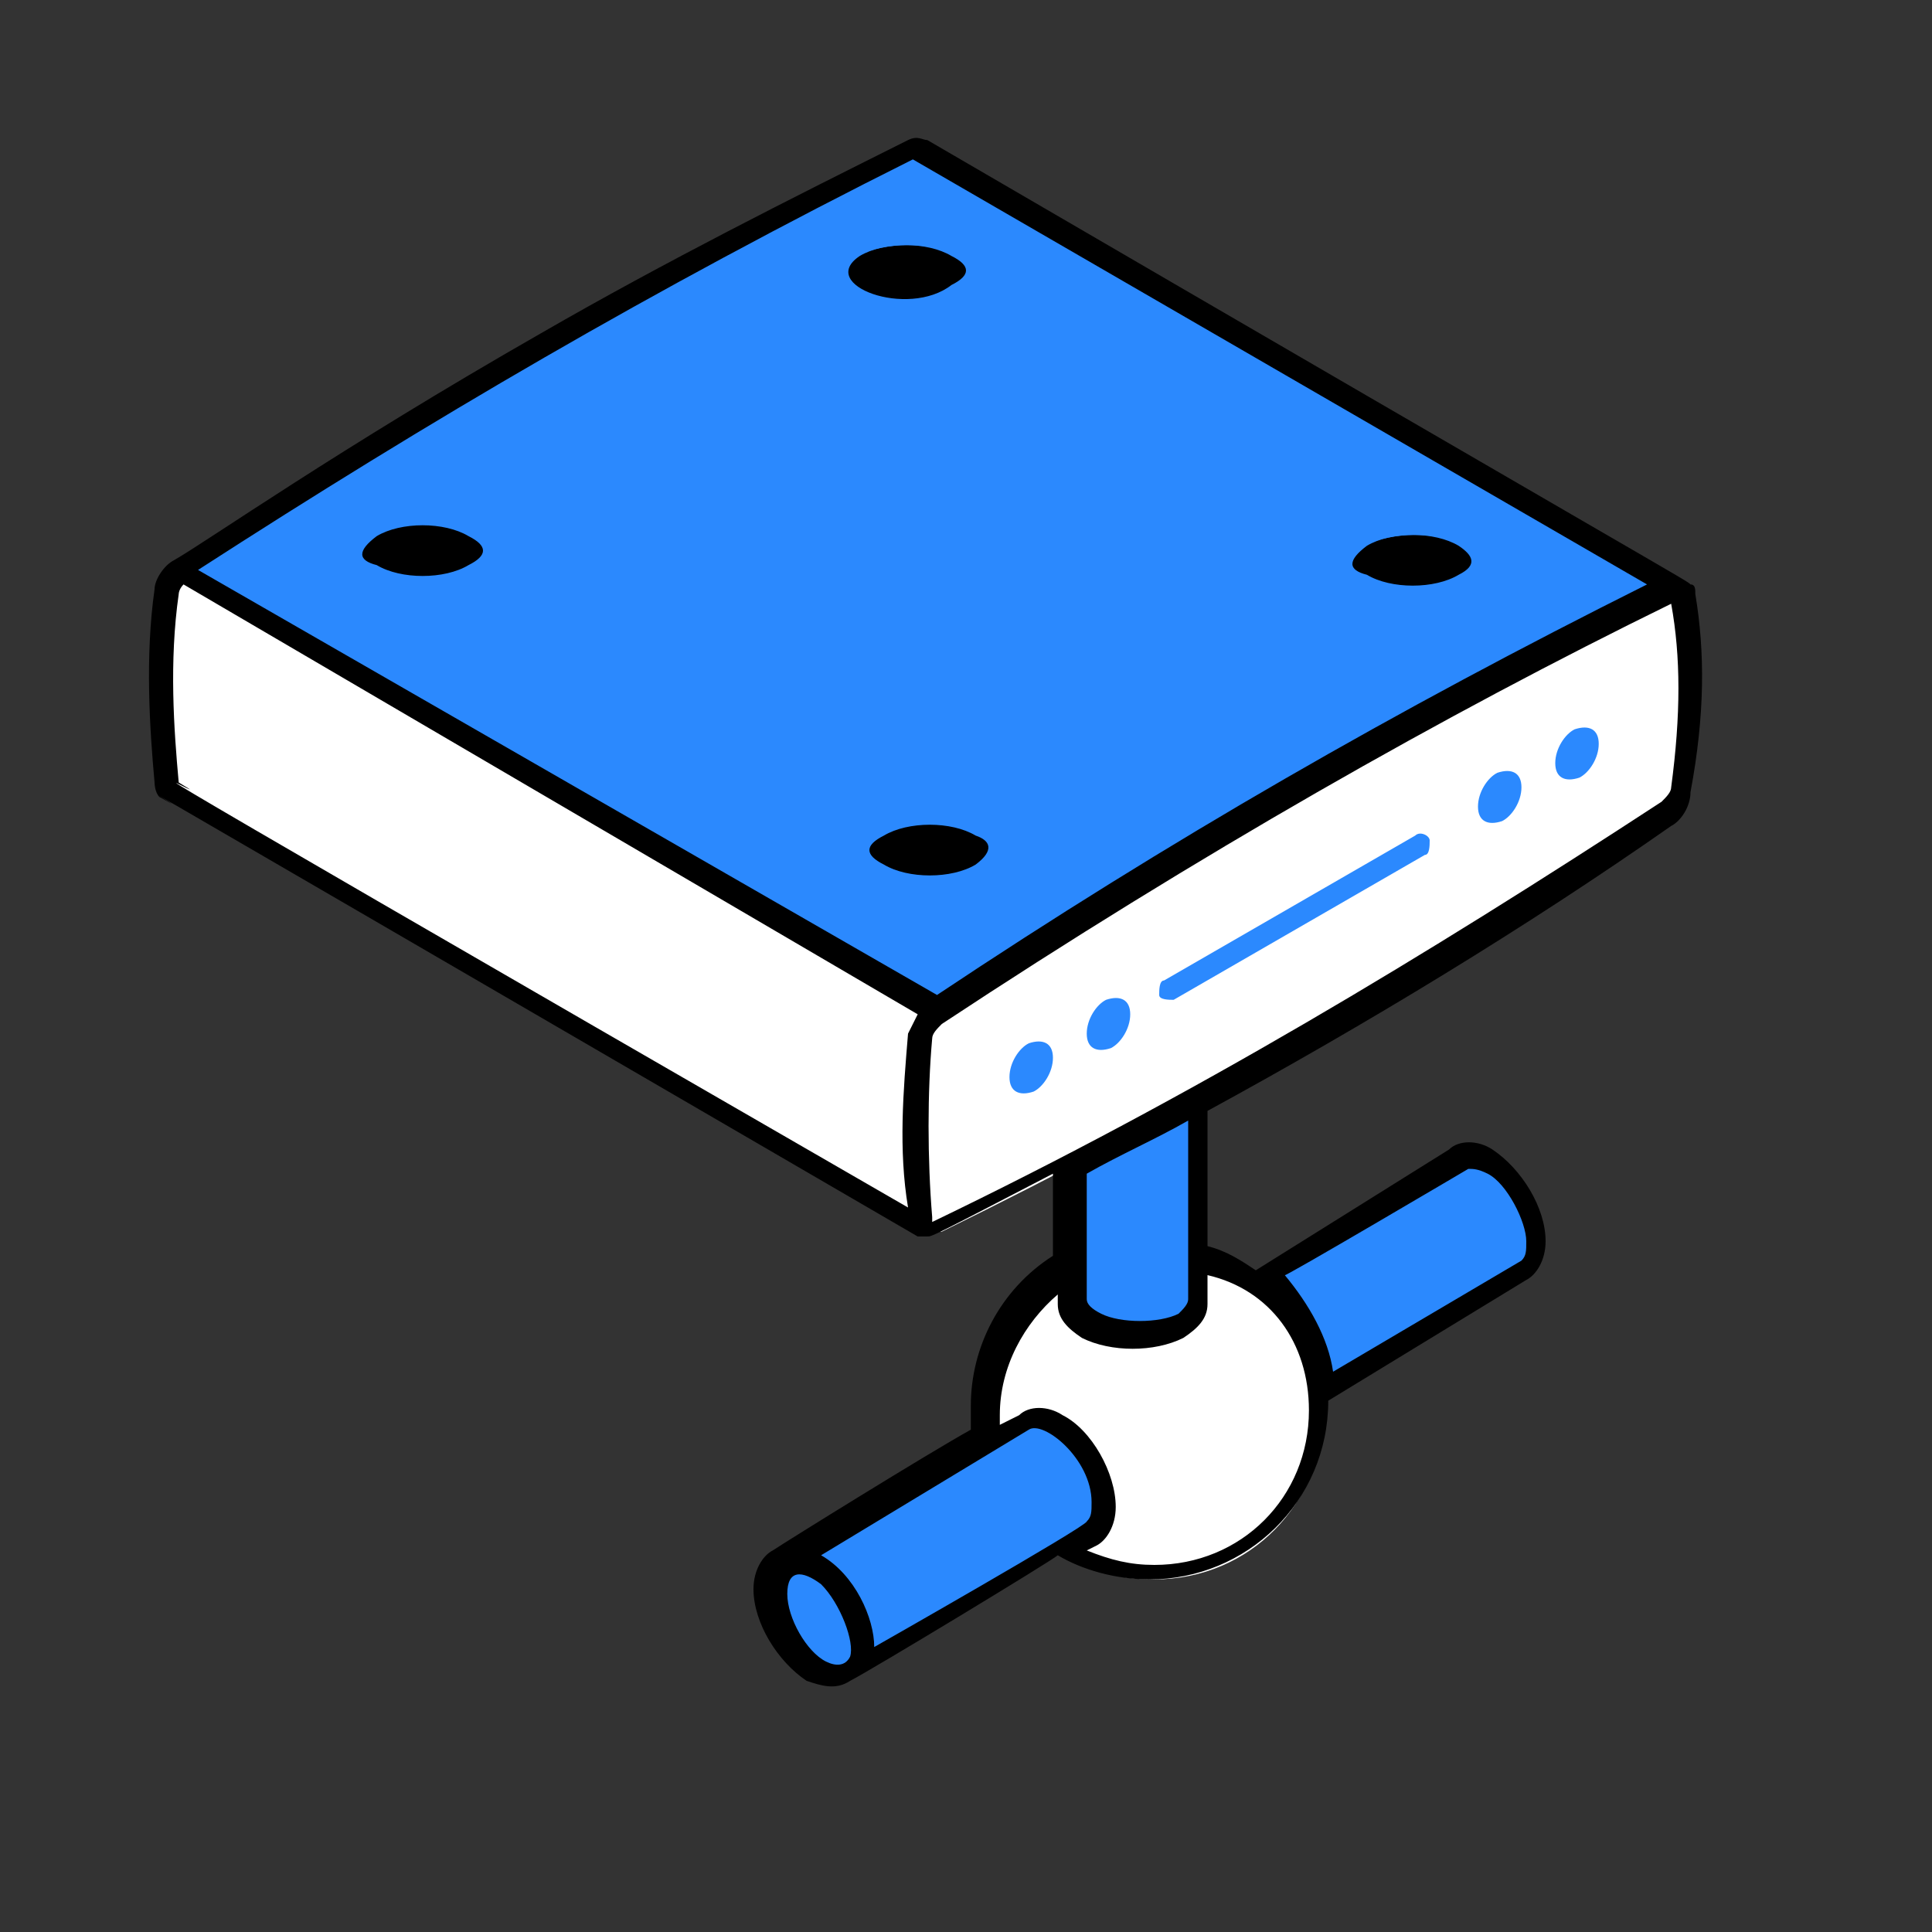 <?xml version="1.0" encoding="UTF-8"?>
<!-- Generator: Adobe Illustrator 26.0.0, SVG Export Plug-In . SVG Version: 6.00 Build 0)  -->
<svg xmlns="http://www.w3.org/2000/svg" xmlns:xlink="http://www.w3.org/1999/xlink" version="1.1" id="Livello_1" x="0px" y="0px" viewBox="0 0 40 40" style="enable-background:new 0 0 40 40;" xml:space="preserve">
<rect x="0" y="0" width="40" height="40" fill="#333333" stroke="none"/>
<style type="text/css">
	.st0{fill:#79B6FF;}
	.st1{fill:#2B89FE;}
	.st2{fill:#FFFFFF;}
	.st3{fill:#ABD5FD;}
</style>
<path class="st0" d="M25.6,27.3c0.5,0.3,0.9,1,0.9,1.7c0,0.6-0.4,0.8-0.9,0.5c-0.5-0.3-0.9-1-0.9-1.6C24.6,27.2,25.1,27,25.6,27.3z"></path>
<path class="st1" d="M31.8,25.8c0,0.3-0.1,0.5-0.3,0.6l-5.3,3.2c0.2-0.1,0.3-0.3,0.3-0.6c0-0.2,0-0.4-0.1-0.6  c-0.1-0.3-0.3-0.7-0.6-0.9c0,0-0.1-0.1-0.2-0.1c-0.2-0.1-0.5-0.1-0.7,0l5.3-3.2c0.1-0.1,0.4-0.1,0.7,0c0,0,0.1,0.1,0.2,0.1  c0.3,0.2,0.5,0.5,0.6,0.9C31.8,25.4,31.8,25.6,31.8,25.8z"></path>
<path class="st2" d="M27.4,29.2c0,1.9-1.5,3.5-3.5,3.5c-0.8,0-1.5-0.2-2.1-0.7c-0.3-0.2-0.6-0.5-0.8-0.9c-0.3-0.5-0.5-1.2-0.5-1.9  c0-1.7,1.2-3.1,2.9-3.4c0.2,0,0.4,0,0.5,0c0.2,0,0.5,0,0.8,0.1C26.2,26.2,27.4,27.5,27.4,29.2z"></path>
<path class="st1" d="M24.8,17.2v9.6c0,0.2-0.1,0.4-0.4,0.5c-0.5,0.3-1.3,0.3-1.9,0c-0.2-0.1-0.4-0.3-0.4-0.5v-9.6  c0,0.2,0.1,0.4,0.4,0.5c0.5,0.3,1.3,0.3,1.9,0C24.7,17.6,24.8,17.4,24.8,17.2z"></path>
<path class="st0" d="M24.5,16.7c0.5,0.3,0.5,0.8,0,1.1c-0.5,0.3-1.3,0.3-1.9,0c-0.5-0.3-0.5-0.8,0-1.1C23.1,16.4,24,16.4,24.5,16.7z  "></path>
<path class="st1" d="M17,32.4c0.5,0.3,0.9,1,0.9,1.7c0,0.6-0.4,0.8-0.9,0.5c-0.5-0.3-0.9-1-0.9-1.6C16,32.4,16.4,32.1,17,32.4z"></path>
<path class="st1" d="M22.9,31.1c0,0.3-0.1,0.5-0.3,0.6l-5,3c0.2-0.1,0.3-0.3,0.3-0.6c0-0.2,0-0.4-0.1-0.6c-0.1-0.3-0.3-0.7-0.6-0.9  c0,0-0.1-0.1-0.2-0.1c-0.2-0.1-0.5-0.1-0.7,0l5-3c0.1-0.1,0.4-0.1,0.7,0c0,0,0.1,0.1,0.2,0.1c0.3,0.2,0.5,0.5,0.6,0.9  C22.8,30.7,22.9,30.9,22.9,31.1z"></path>
<path class="st1" d="M34.8,12.2c0,0-0.1,0-0.2,0c-2.5,1.2-5.1,2.6-7.6,4s-5.1,3-7.6,4.7c-0.1,0.1-0.3,0.3-0.3,0.5  c-0.2,1.4-0.2,2.7,0,4c0,0,0,0.1,0.1,0.1L3.5,16.4c0,0-0.1-0.1-0.1-0.1c-0.2-1.2-0.2-2.6,0-4c0-0.2,0.1-0.4,0.3-0.5  c2.5-1.6,5-3.2,7.5-4.7c2.5-1.4,5.1-2.8,7.6-4c0.1,0,0.1,0,0.2,0L34.8,12.2z"></path>
<path class="st2" d="M19.1,21.4c-0.2,1.4-0.1,2.7,0,4c0,0,0,0.1,0.1,0.1L3.5,16.4c0,0-0.1-0.1-0.1-0.1c-0.2-1.2-0.2-2.6,0-4  c0-0.2,0.1-0.4,0.3-0.5l15.7,9.1C19.2,21,19.1,21.2,19.1,21.4z"></path>
<path class="st2" d="M34.9,16.3c0,0.2-0.1,0.4-0.3,0.5c-5.3,3.5-10.2,6.3-15.1,8.7c-0.1,0-0.3,0-0.3-0.1c-0.2-1.2-0.2-2.6,0-4  c0-0.2,0.1-0.4,0.3-0.5c4.9-3.2,9.8-6.2,15.1-8.7c0.1,0,0.3,0,0.3,0.1C35.1,13.6,35.1,14.8,34.9,16.3z"></path>
<path class="st3" d="M24.3,20.5l5.2-3"></path>
<path d="M19.2,18.3c-0.4,0-0.8-0.1-1.1-0.2c-0.2-0.1-0.4-0.3-0.4-0.5c0-0.2,0.1-0.4,0.4-0.5c0.7-0.3,1.5-0.3,2.2,0  c0.2,0.1,0.4,0.3,0.4,0.5c0,0.2-0.1,0.4-0.4,0.5C20,18.3,19.6,18.3,19.2,18.3z M8.8,12.3c-0.4,0-0.8-0.1-1.1-0.2  c-0.3-0.2-0.4-0.4-0.4-0.6c0-0.2,0.1-0.4,0.4-0.5c0.7-0.3,1.5-0.3,2.2,0c0.2,0.1,0.4,0.3,0.4,0.5s-0.1,0.4-0.4,0.5  C9.6,12.2,9.2,12.3,8.8,12.3z M29.3,12.5c-0.4,0-0.8-0.1-1.1-0.2c-0.2-0.1-0.4-0.3-0.4-0.5c0-0.2,0.1-0.4,0.4-0.5  c0.7-0.3,1.5-0.3,2.2,0c0.2,0.1,0.4,0.3,0.4,0.5c0,0.2-0.1,0.4-0.4,0.5C30.1,12.4,29.7,12.5,29.3,12.5z M18.8,6.5  c-0.4,0-0.8-0.1-1.1-0.2c-0.2-0.1-0.4-0.3-0.4-0.5s0.1-0.4,0.4-0.5c0.7-0.3,1.5-0.3,2.2,0c0.2,0.1,0.4,0.3,0.4,0.5s-0.1,0.4-0.4,0.5  C19.6,6.4,19.2,6.5,18.8,6.5z"></path>
<path d="M35.1,12.3c0-0.1,0-0.2-0.1-0.2c-0.1-0.1,0,0-15.8-9.2c-0.1,0-0.2-0.1-0.4,0c-2.4,1.2-5,2.5-7.6,4c-4.2,2.4-6.9,4.3-7.6,4.7  c-0.2,0.1-0.4,0.4-0.4,0.6c-0.2,1.4-0.1,2.9,0,4c0,0,0,0.2,0.1,0.3l0,0c1.6,0.9-5.8-3.4,15.7,9.1c0,0,0.1,0,0.2,0  c0.1,0,0.1,0,2.6-1.3V26c-1.1,0.7-1.7,1.9-1.7,3.1c0,0.1,0,0.3,0,0.5c-0.9,0.5-3.8,2.3-4.1,2.5c-0.2,0.1-0.4,0.4-0.4,0.8  c0,0.7,0.5,1.5,1.1,1.9c0.3,0.1,0.6,0.2,0.9,0c0.4-0.2,4.2-2.5,4.3-2.6c0.5,0.3,1.2,0.5,1.9,0.5c2,0,3.7-1.6,3.7-3.7V29l4.1-2.5  c0.2-0.1,0.4-0.4,0.4-0.8c0-0.7-0.5-1.5-1.1-1.9c-0.3-0.2-0.7-0.2-0.9,0l-4,2.5c-0.3-0.2-0.6-0.4-1-0.5v-2.8  c3.3-1.8,6.6-3.8,9.6-5.9c0.2-0.1,0.4-0.4,0.4-0.7C35.3,14.8,35.3,13.5,35.1,12.3z M18.9,3.3l15.2,8.8c-5.2,2.6-9.9,5.3-14.7,8.5  L4.1,11.8C8.9,8.7,13.5,6,18.9,3.3z M18.8,21.4c-0.1,1.2-0.2,2.4,0,3.6C-2,13,5.2,17.1,3.7,16.2c-0.1-1.1-0.2-2.5,0-3.9  c0,0,0-0.1,0.1-0.2L19,21C19,21,18.9,21.2,18.8,21.4z M17.6,34.3c-0.1,0.2-0.3,0.2-0.5,0.1c-0.4-0.2-0.8-0.9-0.8-1.4  c0-0.5,0.3-0.5,0.7-0.2C17.4,33.2,17.7,34,17.6,34.3z M18.1,34.1c0-0.6-0.4-1.5-1.1-1.9l4.3-2.6c0.3-0.2,1.3,0.6,1.3,1.5  c0,0.2,0,0.3-0.1,0.4C22.5,31.6,18.1,34.1,18.1,34.1z M30.4,24.2c0.1,0,0.2,0,0.4,0.1c0.4,0.2,0.8,1,0.8,1.4c0,0.2,0,0.3-0.1,0.4  l-3.9,2.3c-0.1-0.7-0.5-1.4-1-2C26.5,26.5,30.4,24.2,30.4,24.2z M27.1,29.2c0,1.8-1.4,3.2-3.2,3.2c-0.5,0-0.9-0.1-1.4-0.3l0.2-0.1  c0.2-0.1,0.4-0.4,0.4-0.8c0-0.7-0.5-1.6-1.1-1.9c-0.3-0.2-0.7-0.2-0.9,0l-0.4,0.2v-0.2c0-1,0.5-1.9,1.2-2.5v0.2  c0,0.3,0.2,0.5,0.5,0.7c0.6,0.3,1.5,0.3,2.1,0c0.3-0.2,0.5-0.4,0.5-0.7v-0.6C26.3,26.7,27.1,27.8,27.1,29.2z M22.5,26.9v-2.6  c0.7-0.4,1.4-0.7,2.1-1.1v3.7c0,0.1-0.1,0.2-0.2,0.3c-0.4,0.2-1.2,0.2-1.6,0C22.6,27.1,22.5,27,22.5,26.9z M34.6,16.3  c0,0.1-0.1,0.2-0.2,0.3c-4.9,3.2-9.7,6.1-15.1,8.7v-0.1c-0.1-1.2-0.1-2.6,0-3.7c0-0.1,0.1-0.2,0.2-0.3c5.3-3.5,10.4-6.4,15.1-8.7  C34.8,13.6,34.8,14.8,34.6,16.3z"></path>
<path class="st1" d="M29.3,17.3l-5.2,3c-0.1,0-0.1,0.2-0.1,0.3c0,0.1,0.2,0.1,0.3,0.1l5.2-3c0.1,0,0.1-0.2,0.1-0.3  C29.6,17.3,29.4,17.2,29.3,17.3z M32.6,15.1c-0.2,0.1-0.4,0.4-0.4,0.7s0.2,0.4,0.5,0.3c0.2-0.1,0.4-0.4,0.4-0.7  C33.1,15.1,32.9,15,32.6,15.1z M22.9,20.7c-0.2,0.1-0.4,0.4-0.4,0.7s0.2,0.4,0.5,0.3c0.2-0.1,0.4-0.4,0.4-0.7  C23.4,20.7,23.2,20.6,22.9,20.7z M21.3,21.6c-0.2,0.1-0.4,0.4-0.4,0.7s0.2,0.4,0.5,0.3c0.2-0.1,0.4-0.4,0.4-0.7S21.6,21.5,21.3,21.6  z M31,16c-0.2,0.1-0.4,0.4-0.4,0.7c0,0.3,0.2,0.4,0.5,0.3c0.2-0.1,0.4-0.4,0.4-0.7C31.5,16,31.3,15.9,31,16z M18,16.8  c-0.7,0.4-0.7,1.1,0,1.5c0.7,0.4,1.8,0.4,2.4,0c0.7-0.4,0.7-1.1,0-1.5C19.8,16.4,18.6,16.4,18,16.8z M20.2,17.9  c-0.5,0.3-1.4,0.3-1.9,0c-0.4-0.2-0.4-0.4,0-0.6c0.5-0.3,1.4-0.3,1.9,0C20.5,17.4,20.6,17.6,20.2,17.9z M7.5,12.3  c0.7,0.4,1.8,0.4,2.4,0c0.7-0.4,0.7-1.1,0-1.5c-0.6-0.4-1.8-0.4-2.4,0C6.8,11.1,6.8,11.8,7.5,12.3z M7.8,11.1c0.5-0.3,1.4-0.3,1.9,0  c0.4,0.2,0.4,0.4,0,0.6c-0.5,0.3-1.4,0.3-1.9,0C7.4,11.6,7.4,11.4,7.8,11.1z M28.1,12.4c0.7,0.4,1.8,0.4,2.4,0  c0.7-0.4,0.7-1.1,0-1.5c-0.6-0.4-1.8-0.4-2.4,0C27.4,11.3,27.4,12,28.1,12.4z M28.3,11.3c0.5-0.3,1.4-0.3,1.9,0  c0.3,0.2,0.4,0.4,0,0.6c-0.5,0.3-1.4,0.3-1.9,0C27.9,11.8,27.9,11.6,28.3,11.3z M17.6,6.4c0.7,0.4,1.8,0.4,2.4,0  c0.7-0.4,0.7-1.1,0-1.5c-0.6-0.4-1.8-0.4-2.4,0C16.9,5.3,16.9,6,17.6,6.4z M17.8,5.3c0.5-0.3,1.4-0.3,1.9,0c0.4,0.2,0.4,0.4,0,0.6  C18.8,6.6,16.9,5.9,17.8,5.3z"></path>
</svg>
